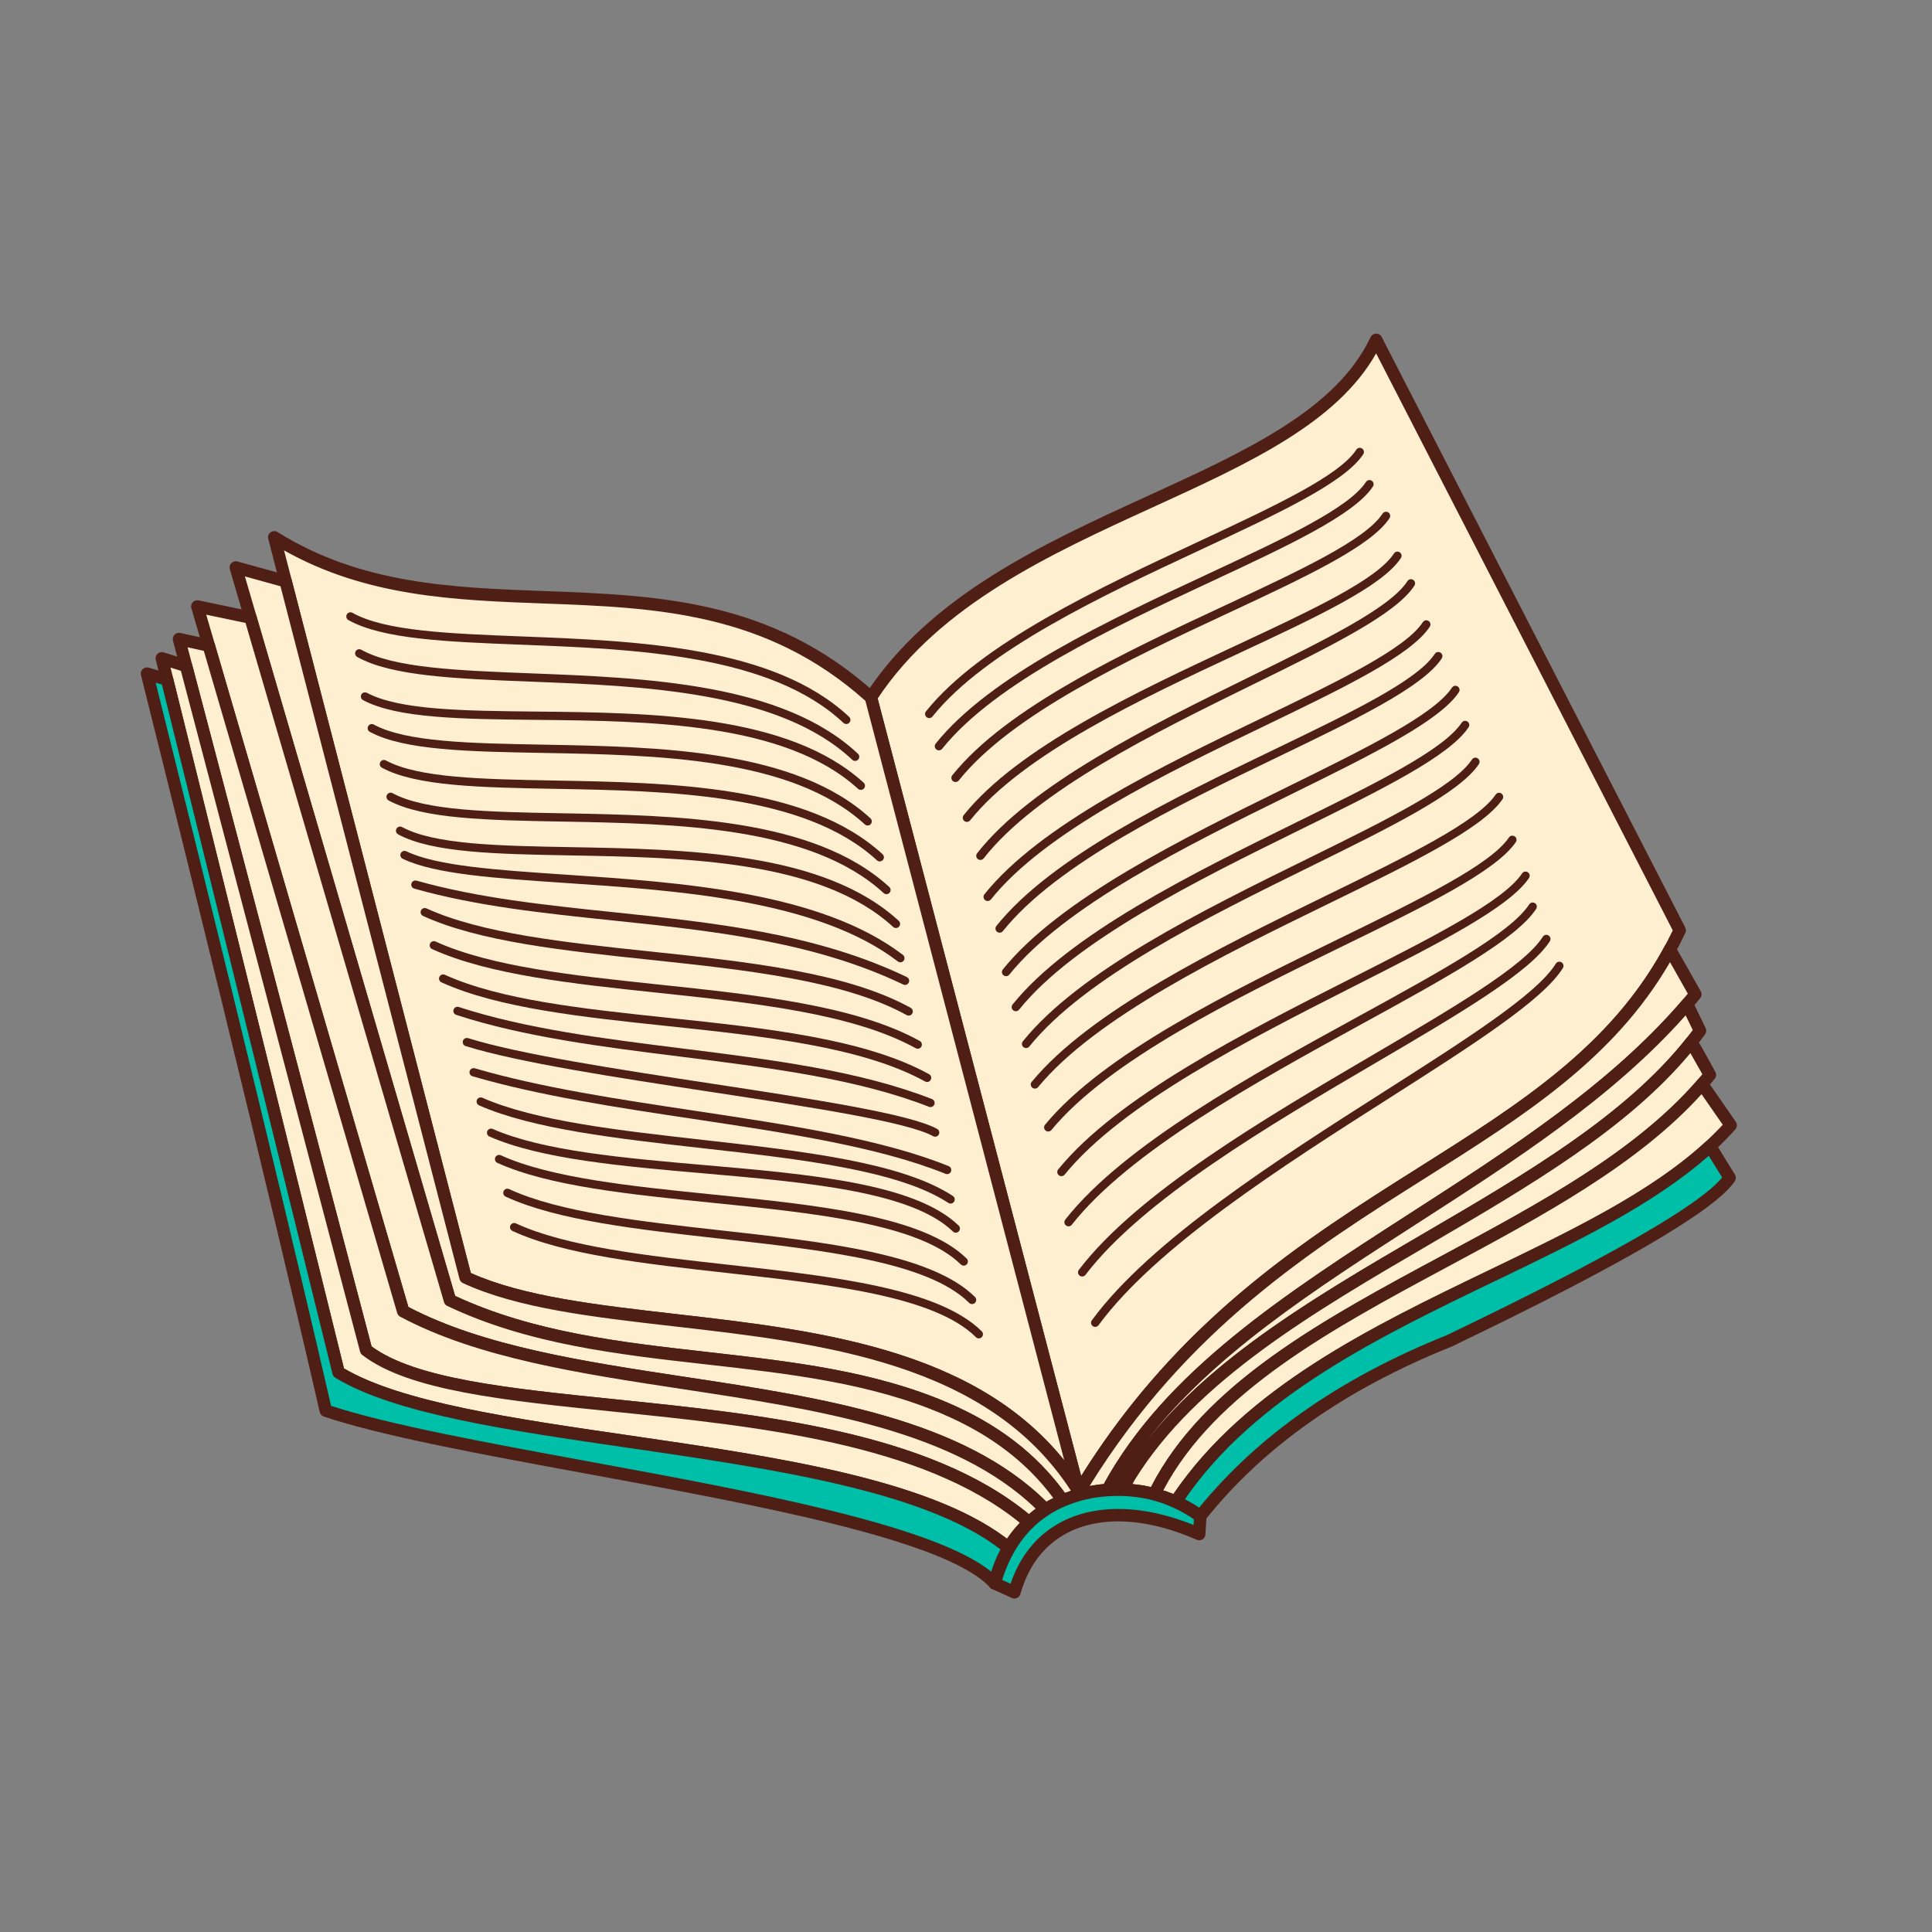 <svg xmlns="http://www.w3.org/2000/svg" xmlns:xlink="http://www.w3.org/1999/xlink" width="529" zoomAndPan="magnify" viewBox="0 0 396.75 396.75" height="529" preserveAspectRatio="xMidYMid meet" version="1.0"><rect x="0" y="0" width="396.75" height="396.75" fill="#808080" stroke="none"/><defs><clipPath id="36e6d700ea"><path d="M 177 68.336 L 347 68.336 L 347 308 L 177 308 Z M 177 68.336 " clip-rule="nonzero"/></clipPath><clipPath id="7c495ca35e"><path d="M 28.438 137 L 209 137 L 209 327 L 28.438 327 Z M 28.438 137 " clip-rule="nonzero"/></clipPath><clipPath id="dad552315c"><path d="M 232.133 221.352 L 356.68 221.352 L 356.68 310 L 232.133 310 Z M 232.133 221.352 " clip-rule="nonzero"/></clipPath><clipPath id="ddf15da98e"><path d="M 237.254 234 L 356.68 234 L 356.68 312.719 L 237.254 312.719 Z M 237.254 234 " clip-rule="nonzero"/></clipPath><clipPath id="ef325a9dd2"><path d="M 202.246 304.18 L 248 304.18 L 248 328.266 L 202.246 328.266 Z M 202.246 304.18 " clip-rule="nonzero"/></clipPath></defs><path fill="#ffefd1" d="M 344.934 191.035 C 303.383 110.199 282.602 69.785 282.602 69.785 C 267.82 101.199 204.141 104.379 178.855 143.219 C 207.32 251.945 221.547 306.309 221.547 306.309 C 260.645 241.293 322.082 239.695 344.934 191.035 " fill-opacity="1" fill-rule="evenodd"/><g clip-path="url(#36e6d700ea)"><path fill="#4f1f15" d="M 283.738 69.199 L 346.074 190.453 C 346.246 190.793 346.266 191.203 346.094 191.574 C 334.977 215.25 314.996 227.855 292.848 241.832 C 269.105 256.812 242.836 273.387 222.645 306.969 C 222.48 307.242 222.211 307.461 221.867 307.547 C 221.188 307.723 220.492 307.312 220.316 306.629 C 206.453 253.684 193.543 195.297 177.621 143.539 C 177.535 143.203 177.582 142.836 177.789 142.523 C 190.949 122.301 214.176 111.684 235.723 101.832 C 255.809 92.648 274.406 84.148 281.426 69.289 C 281.539 69.02 281.742 68.793 282.02 68.648 C 282.645 68.328 283.414 68.574 283.738 69.199 Z M 343.512 191.059 L 282.598 72.57 C 274.504 86.91 256.336 95.215 236.781 104.152 C 215.73 113.777 193.055 124.148 180.234 143.449 L 222.027 303.094 C 242.305 270.703 268.109 254.418 291.488 239.672 C 313.125 226.02 332.66 213.688 343.512 191.059 " fill-opacity="1" fill-rule="evenodd"/></g><path fill="#ffefd1" d="M 178.855 143.219 C 207.32 251.945 221.547 306.309 221.547 306.309 C 195.16 263.945 127.453 277.074 95.602 262.336 C 95.602 262.336 82.508 211.672 56.324 110.344 C 94.77 134.41 140.672 108.777 178.855 143.219 " fill-opacity="1" fill-rule="evenodd"/><path fill="#4f1f15" d="M 218.551 299.887 L 177.719 143.922 C 157.242 125.629 134.387 124.777 111.699 123.934 C 93.438 123.254 75.277 122.578 58.332 113.023 L 96.684 261.426 C 107.504 266.258 122.527 267.98 138.605 269.824 C 167.613 273.145 199.996 276.859 218.551 299.887 Z M 180.109 142.973 L 222.785 305.988 C 222.965 306.672 222.551 307.371 221.867 307.547 C 221.32 307.691 220.75 307.449 220.465 306.984 C 203.559 279.836 169.012 275.879 138.316 272.363 C 121.758 270.469 106.301 268.695 95.066 263.496 C 94.684 263.32 94.43 262.977 94.352 262.59 L 55.09 110.664 C 54.91 109.984 55.32 109.285 56.004 109.109 C 56.379 109.012 56.758 109.094 57.055 109.297 C 74.16 119.984 92.914 120.68 111.789 121.379 C 135.047 122.246 158.48 123.117 179.711 142.266 C 179.926 142.461 180.059 142.707 180.109 142.973 " fill-opacity="1" fill-rule="evenodd"/><path fill="#ffefd1" d="M 221.16 304.832 L 222.508 306.738 C 221.051 307.105 219.629 307.582 218.258 308.176 L 218.258 308.172 C 212.121 299.312 203.789 293.402 194.316 289.305 C 162.949 275.758 124.066 282.078 92.398 267.031 C 92.398 267.031 77.742 216.867 48.426 116.535 L 58.652 119.355 L 95.602 262.336 C 127.453 277.074 195.16 263.945 221.547 306.309 L 221.16 304.832 " fill-opacity="1" fill-rule="evenodd"/><path fill="#4f1f15" d="M 218.715 306.609 C 219.121 306.449 219.527 306.301 219.938 306.164 C 202.848 279.758 168.699 275.844 138.316 272.363 C 121.758 270.469 106.301 268.695 95.066 263.496 C 94.734 263.34 94.469 263.043 94.367 262.656 L 57.602 120.395 L 50.293 118.375 L 93.461 266.121 C 109.512 273.605 127.516 275.641 145.406 277.66 C 162.492 279.594 179.488 281.512 194.816 288.137 C 199.656 290.227 204.199 292.777 208.309 295.938 C 212.188 298.91 215.695 302.43 218.715 306.609 Z M 222.211 304.098 L 223.559 306.004 C 223.715 306.227 223.785 306.484 223.785 306.738 L 223.789 306.738 C 223.789 307.371 223.332 307.898 222.73 308 C 222.059 308.172 221.398 308.363 220.754 308.582 C 220.066 308.816 219.402 309.07 218.762 309.344 C 218.191 309.594 217.543 309.391 217.207 308.898 C 214.219 304.586 210.691 300.988 206.758 297.969 C 202.809 294.934 198.445 292.48 193.809 290.477 C 178.844 284.012 162.035 282.109 145.125 280.203 C 126.828 278.137 108.414 276.059 91.855 268.188 C 91.488 268.016 91.242 267.691 91.156 267.328 L 47.199 116.891 C 47.004 116.215 47.395 115.504 48.07 115.309 C 48.305 115.238 48.543 115.242 48.766 115.305 L 58.992 118.125 C 59.461 118.254 59.797 118.633 59.898 119.074 L 96.684 261.426 C 107.504 266.258 122.527 267.98 138.605 269.824 C 169.094 273.316 203.305 277.238 221.273 303.562 C 221.648 303.594 221.992 303.793 222.211 304.098 " fill-opacity="1" fill-rule="evenodd"/><path fill="#ffefd1" d="M 214.723 310.035 C 185.461 279.918 119.598 288.938 82.789 269.273 L 40.523 124.539 L 51.434 126.832 L 92.398 267.031 C 124.066 282.078 162.953 275.758 194.316 289.305 C 203.789 293.402 212.121 299.312 218.258 308.172 C 218.113 308.203 214.875 309.836 214.723 310.035 " fill-opacity="1" fill-rule="evenodd"/><path fill="#4f1f15" d="M 140.68 282.754 C 169.023 287.055 197.723 291.41 214.926 308.43 L 215.391 308.176 C 215.691 308.016 216.023 307.848 216.344 307.688 C 213.547 303.906 210.316 300.699 206.758 297.969 C 202.816 294.938 198.453 292.492 193.809 290.484 L 193.812 290.477 C 178.844 284.012 162.035 282.113 145.125 280.203 C 126.828 278.137 108.414 276.059 91.855 268.188 C 91.535 268.035 91.277 267.754 91.176 267.387 L 50.422 127.926 L 42.348 126.227 L 83.863 268.395 C 99.27 276.469 119.875 279.598 140.68 282.754 Z M 213.809 310.926 C 197.301 293.934 168.613 289.582 140.301 285.285 C 119.074 282.062 98.051 278.871 82.188 270.398 C 81.875 270.23 81.66 269.945 81.566 269.629 L 39.297 124.895 C 39.102 124.219 39.492 123.508 40.168 123.316 C 40.375 123.254 40.586 123.25 40.781 123.289 L 51.691 125.582 C 52.191 125.688 52.562 126.066 52.676 126.531 L 93.461 266.121 C 109.512 273.605 127.516 275.641 145.41 277.66 C 162.492 279.594 179.488 281.512 194.816 288.137 L 194.816 288.133 C 199.645 290.215 204.188 292.77 208.309 295.938 C 212.445 299.109 216.16 302.902 219.309 307.449 C 219.707 308.027 219.562 308.82 218.98 309.223 C 218.84 309.32 218.684 309.387 218.52 309.422 C 218.508 309.426 217.484 309.957 216.582 310.438 C 216.07 310.707 215.82 310.703 215.75 310.797 C 215.328 311.363 214.531 311.484 213.965 311.062 C 213.906 311.02 213.855 310.973 213.809 310.926 " fill-opacity="1" fill-rule="evenodd"/><path fill="#ffefd1" d="M 211.324 312.633 L 211.332 312.633 C 212.609 311.461 214.012 310.434 215.5 309.566 C 215.078 309.797 214.77 309.977 214.723 310.035 C 185.461 279.918 119.598 288.938 82.789 269.273 L 42.867 132.57 L 36.758 131.238 C 36.758 131.238 49.566 179.91 75.18 277.25 C 96.773 293.949 176.043 282.434 211.324 312.633 " fill-opacity="1" fill-rule="evenodd"/><path fill="#4f1f15" d="M 211.309 310.953 C 211.719 310.609 212.141 310.277 212.574 309.961 L 212.723 309.848 C 196.062 293.75 168.008 289.488 140.301 285.285 C 119.074 282.062 98.051 278.871 82.188 270.398 C 81.875 270.23 81.66 269.945 81.566 269.629 L 41.855 133.66 L 38.523 132.93 L 76.305 276.496 C 85.336 283.16 104.523 285.121 126.242 287.344 C 156.074 290.398 190.602 293.934 211.309 310.953 Z M 211.184 313.906 L 211.176 313.906 C 210.934 313.875 210.695 313.773 210.496 313.605 C 190.5 296.492 155.855 292.945 125.984 289.891 C 103.645 287.602 83.93 285.582 74.449 278.297 C 74.211 278.133 74.027 277.883 73.945 277.578 L 35.539 131.629 C 35.473 131.422 35.457 131.195 35.504 130.969 C 35.656 130.277 36.336 129.836 37.027 129.984 L 43.137 131.32 L 43.137 131.324 C 43.582 131.422 43.957 131.75 44.094 132.215 L 83.863 268.395 C 99.27 276.469 119.875 279.598 140.68 282.754 C 169.023 287.055 197.719 291.41 214.926 308.426 C 215.523 308.121 216.266 308.336 216.605 308.926 C 216.961 309.535 216.754 310.316 216.137 310.672 C 215.91 310.805 215.684 310.941 215.457 311.086 L 215.359 311.145 C 214.926 311.422 214.5 311.715 214.082 312.023 C 213.445 312.492 212.828 312.996 212.234 313.539 C 211.969 313.805 211.586 313.953 211.184 313.906 " fill-opacity="1" fill-rule="evenodd"/><path fill="#ffefd1" d="M 212.672 311.492 C 212.781 311.402 212.898 311.316 213.012 311.23 C 212.898 311.316 212.781 311.402 212.672 311.492 Z M 207.094 317.855 C 179.156 294.867 96.188 298.102 69.523 281.84 C 45.328 184.07 33.23 135.188 33.23 135.188 L 38.207 136.758 L 75.18 277.25 C 96.773 293.949 176.043 282.434 211.324 312.633 L 211.332 312.633 C 209.699 314.129 208.27 315.871 207.094 317.855 " fill-opacity="1" fill-rule="evenodd"/><path fill="#4f1f15" d="M 129.293 294.781 C 159.023 299.105 190.664 303.711 206.773 315.977 C 207.168 315.391 207.586 314.828 208.027 314.285 C 208.473 313.734 208.938 313.211 209.422 312.711 C 189.277 296.367 155.328 292.891 125.984 289.891 C 103.645 287.602 83.93 285.582 74.449 278.297 C 74.211 278.133 74.027 277.883 73.945 277.578 L 37.152 137.77 L 35.02 137.094 L 70.637 281.016 C 82.465 287.969 105.246 291.285 129.293 294.781 Z M 206.23 318.797 C 191.047 306.352 159 301.688 128.934 297.312 C 104.312 293.73 81.004 290.34 68.855 282.93 C 68.559 282.75 68.359 282.461 68.285 282.148 L 31.988 135.488 C 31.824 134.805 32.238 134.117 32.926 133.945 C 33.164 133.891 33.402 133.898 33.613 133.969 L 38.594 135.535 C 39.055 135.684 39.375 136.066 39.465 136.512 L 76.305 276.496 C 85.336 283.16 104.523 285.121 126.242 287.344 C 156.203 290.414 190.902 293.965 211.578 311.176 C 211.613 310.93 211.723 310.691 211.895 310.5 L 211.887 310.484 L 212.23 310.219 L 212.234 310.219 C 212.793 309.789 213.594 309.895 214.02 310.453 C 214.449 311.008 214.344 311.809 213.789 312.238 L 213.793 312.242 L 213.457 312.496 L 213.445 312.484 C 213.188 312.625 212.891 312.668 212.613 312.617 C 212.613 312.672 212.609 312.727 212.602 312.785 C 212.562 313.121 212.395 313.41 212.156 313.609 C 211.391 314.32 210.668 315.082 210.008 315.895 C 209.355 316.703 208.746 317.574 208.195 318.504 C 207.836 319.113 207.055 319.316 206.441 318.953 C 206.367 318.91 206.297 318.859 206.23 318.797 " fill-opacity="1" fill-rule="evenodd"/><path fill="#00bfa8" d="M 204.262 325.145 L 204.258 325.148 C 189.465 308.988 98.434 300.305 66.902 289.688 C 66.902 289.688 55.52 239.52 30.188 138.336 L 34.316 139.562 L 69.523 281.84 C 96.188 298.102 179.156 294.867 207.094 317.855 C 205.82 320.004 204.852 322.434 204.262 325.145 " fill-opacity="1" fill-rule="evenodd"/><g clip-path="url(#7c495ca35e)"><path fill="#4f1f15" d="M 120.48 300.043 C 154.586 306.312 191.766 313.148 203.559 322.762 C 203.754 322.121 203.973 321.492 204.211 320.883 C 204.578 319.934 204.992 319.031 205.449 318.176 C 189.961 306.191 158.492 301.613 128.934 297.312 C 104.328 293.734 81.039 290.348 68.883 282.949 C 68.594 282.777 68.371 282.496 68.285 282.148 L 33.25 140.578 L 31.969 140.199 C 55.227 233.145 66.543 282.383 67.988 288.699 C 79.801 292.562 99.559 296.195 120.48 300.043 Z M 204.883 326.258 C 204.387 326.543 203.742 326.465 203.332 326.027 L 203.281 325.969 C 194.25 316.203 155.461 309.07 120.02 302.555 C 98.598 298.617 78.395 294.902 66.496 290.898 C 66.059 290.75 65.75 290.387 65.656 289.965 C 65.621 289.82 54.293 239.906 28.949 138.645 C 28.773 137.961 29.191 137.266 29.879 137.094 C 30.129 137.031 30.383 137.047 30.609 137.129 L 34.676 138.34 C 35.125 138.469 35.449 138.832 35.555 139.254 L 70.637 281.016 C 82.465 287.969 105.246 291.285 129.293 294.781 C 159.734 299.207 192.18 303.93 207.906 316.867 C 208.398 317.273 208.512 317.973 208.195 318.504 C 207.578 319.543 207.043 320.641 206.594 321.805 C 206.152 322.926 205.793 324.133 205.512 325.414 C 205.434 325.789 205.195 326.09 204.883 326.258 " fill-opacity="1" fill-rule="evenodd"/></g><path fill="#ffefd1" d="M 342.938 194.98 L 348.148 204.191 C 314.965 244.879 250.254 263.305 227.465 305.965 C 225.633 306.09 223.82 306.391 222.062 306.859 L 221.855 305.816 C 259.871 243.086 318.746 239.711 342.938 194.98 " fill-opacity="1" fill-rule="evenodd"/><path fill="#4f1f15" d="M 346.605 204.059 L 342.945 197.586 C 331.422 217.484 313.035 229.086 292.844 241.832 C 269.531 256.543 243.789 272.797 223.754 305.164 C 224.012 305.113 224.27 305.066 224.531 305.023 C 225.246 304.906 225.961 304.809 226.68 304.742 C 239.387 281.484 264.258 265.465 289.664 249.102 C 310.504 235.68 331.703 222.027 346.605 204.059 Z M 344.074 194.398 L 349.258 203.559 C 349.535 204.043 349.457 204.633 349.109 205.031 C 333.922 223.641 312.297 237.566 291.047 251.254 C 265.695 267.578 240.879 283.562 228.594 306.562 C 228.375 306.969 227.977 307.207 227.551 307.234 L 227.551 307.238 C 226.668 307.301 225.793 307.402 224.941 307.543 C 224.082 307.684 223.23 307.871 222.387 308.094 C 221.707 308.273 221.004 307.867 220.824 307.184 L 220.598 306.059 C 220.527 305.695 220.617 305.336 220.82 305.059 C 241.281 271.355 267.641 254.715 291.484 239.672 C 312.043 226.695 330.703 214.918 341.812 194.375 C 342.145 193.754 342.922 193.52 343.543 193.859 C 343.781 193.984 343.961 194.176 344.074 194.398 " fill-opacity="1" fill-rule="evenodd"/><path fill="#ffefd1" d="M 227.461 305.965 C 249.871 264.016 312.816 245.5 346.461 206.207 L 349.109 211.664 C 322.215 248.777 253.223 264.566 230.371 305.902 C 229.402 305.875 228.43 305.895 227.461 305.965 " fill-opacity="1" fill-rule="evenodd"/><path fill="#4f1f15" d="M 291.047 251.25 C 269.793 264.941 248.918 278.387 235.48 295.926 C 249.066 278.574 270.777 265.902 292.289 253.34 C 313.828 240.77 335.164 228.309 347.621 211.527 L 346.156 208.504 C 331.188 225.398 310.953 238.434 291.047 251.25 Z M 226.387 305.277 C 239.004 281.727 264.062 265.586 289.664 249.102 C 309.988 236.012 330.66 222.699 345.492 205.379 C 345.949 204.84 346.758 204.781 347.293 205.238 C 347.43 205.359 347.535 205.5 347.613 205.652 L 350.258 211.109 C 350.469 211.547 350.41 212.047 350.141 212.414 C 337.438 229.949 315.609 242.688 293.582 255.551 C 268.68 270.086 243.508 284.781 231.492 306.516 C 231.242 306.977 230.75 307.219 230.262 307.176 C 229.816 307.164 229.379 307.164 228.938 307.172 C 228.512 307.184 228.047 307.203 227.551 307.238 C 226.844 307.285 226.234 306.754 226.188 306.047 C 226.168 305.766 226.246 305.5 226.387 305.277 " fill-opacity="1" fill-rule="evenodd"/><path fill="#ffefd1" d="M 347.324 214.008 L 347.328 214.016 C 349.367 217.613 351.137 220.734 351.137 220.734 C 322.812 255.859 256.199 267.66 237.047 306.859 C 234.926 306.301 232.75 305.984 230.574 305.906 C 230.891 305.438 231.16 304.918 231.367 304.348 C 231.484 304.023 231.719 303.637 231.98 303.172 C 255.766 264.711 319.926 248.648 347.324 214.008 " fill-opacity="1" fill-rule="evenodd"/><path fill="#4f1f15" d="M 349.59 220.602 L 347.133 216.262 C 334.156 231.859 313.953 243.652 293.586 255.547 C 269.73 269.477 245.633 283.547 233.09 303.805 L 232.965 304.023 C 232.801 304.32 232.648 304.578 232.578 304.762 C 233.066 304.809 233.547 304.867 234.027 304.938 C 234.805 305.051 235.582 305.199 236.359 305.375 C 247.254 284.129 271.723 270.977 296.371 257.734 C 316.562 246.887 336.871 235.973 349.59 220.602 Z M 348.445 213.391 C 349.746 215.418 351.035 217.965 352.246 220.105 C 352.512 220.57 352.449 221.137 352.129 221.535 L 352.125 221.539 C 339.117 237.668 318.289 248.863 297.582 259.988 C 272.945 273.223 248.484 286.367 238.195 307.422 C 237.914 308 237.25 308.27 236.652 308.078 C 235.672 307.82 234.672 307.621 233.656 307.469 C 232.602 307.316 231.559 307.219 230.527 307.184 C 229.824 307.156 229.273 306.566 229.297 305.863 C 229.309 305.609 229.391 305.371 229.523 305.18 C 229.645 305.004 229.762 304.801 229.879 304.574 C 229.984 304.359 230.086 304.137 230.168 303.91 C 230.297 303.547 230.504 303.184 230.746 302.762 L 230.871 302.539 L 230.93 302.445 C 243.824 281.641 268.184 267.418 292.293 253.336 C 313.102 241.188 333.723 229.145 346.324 213.215 C 346.758 212.664 347.559 212.57 348.113 213.008 C 348.25 213.113 348.355 213.242 348.438 213.383 L 348.445 213.391 " fill-opacity="1" fill-rule="evenodd"/><path fill="#ffefd1" d="M 235.176 306.434 C 235.305 306.457 235.434 306.484 235.562 306.512 C 235.434 306.484 235.305 306.457 235.176 306.434 Z M 234.219 306.262 C 234.359 306.285 234.5 306.309 234.645 306.332 C 234.5 306.309 234.359 306.285 234.219 306.262 Z M 241.438 308.402 L 241.434 308.402 C 240.016 307.766 238.543 307.254 237.047 306.859 C 255.852 268.371 320.395 256.297 349.543 222.629 L 355.406 231.086 C 329.551 260.121 267.523 268.801 241.438 308.402 " fill-opacity="1" fill-rule="evenodd"/><g clip-path="url(#dad552315c)"><path fill="#4f1f15" d="M 239.703 306.34 C 240.129 306.488 240.547 306.648 240.969 306.816 C 255.887 284.867 281.617 272.477 305.961 260.758 C 324.664 251.75 342.539 243.145 353.777 230.977 L 349.422 224.695 C 336.336 239.16 316.906 249.602 297.578 259.988 C 273.48 272.934 249.547 285.797 238.887 306.062 C 239.16 306.152 239.43 306.242 239.703 306.34 Z M 241.883 309.598 C 241.555 309.719 241.211 309.699 240.914 309.57 C 240.242 309.266 239.559 308.996 238.863 308.75 C 238.168 308.504 237.449 308.289 236.723 308.094 C 236.414 308.016 236.16 307.828 235.996 307.586 C 235.793 307.699 235.559 307.762 235.312 307.75 L 235.312 307.762 L 234.926 307.688 L 234.93 307.672 C 234.879 307.652 234.832 307.629 234.789 307.609 C 234.668 307.621 234.547 307.617 234.422 307.594 L 234.012 307.523 C 233.316 307.41 232.848 306.754 232.961 306.055 C 233.07 305.363 233.727 304.891 234.422 305.004 L 234.863 305.074 C 234.996 305.098 235.125 305.141 235.238 305.199 C 235.293 305.195 235.355 305.191 235.414 305.195 L 235.418 305.176 L 235.82 305.258 L 235.816 305.273 C 235.988 305.336 236.141 305.438 236.27 305.559 C 247.113 284.203 271.652 271.016 296.371 257.734 C 316.031 247.168 335.812 236.543 348.578 221.797 C 349.039 221.262 349.844 221.207 350.379 221.664 C 350.473 221.746 350.547 221.832 350.613 221.93 L 356.457 230.359 C 356.797 230.855 356.742 231.504 356.359 231.934 C 344.84 244.879 326.391 253.758 307.07 263.059 C 282.703 274.785 256.934 287.195 242.504 309.102 C 242.348 309.34 242.129 309.504 241.883 309.598 " fill-opacity="1" fill-rule="evenodd"/></g><path fill="#00bfa8" d="M 239.426 307.594 C 239.25 307.535 239.078 307.469 238.902 307.414 L 238.898 307.414 C 239.078 307.473 239.25 307.535 239.426 307.594 Z M 240.367 307.949 C 240.145 307.859 239.918 307.773 239.691 307.691 C 239.918 307.773 240.145 307.859 240.367 307.949 Z M 241.289 308.34 C 241.043 308.23 240.801 308.129 240.559 308.027 C 240.801 308.129 241.043 308.23 241.289 308.34 Z M 246.492 311.352 C 258.566 296.172 275.582 284.184 297.555 275.379 C 332.168 258.781 351.379 247.609 355.191 241.867 L 351.18 235.367 C 323.324 261.082 266.195 270.82 241.438 308.402 L 241.434 308.402 C 243.211 309.195 244.906 310.176 246.492 311.352 " fill-opacity="1" fill-rule="evenodd"/><g clip-path="url(#ddf15da98e)"><path fill="#4f1f15" d="M 269.051 292.02 C 260.637 297.941 253.453 304.652 247.492 312.148 C 247.066 312.68 246.285 312.789 245.73 312.379 C 244.988 311.828 244.215 311.316 243.418 310.852 C 242.594 310.375 241.762 309.945 240.914 309.57 C 240.867 309.547 240.824 309.523 240.781 309.496 L 240.773 309.508 L 240.426 309.355 L 240.078 309.211 L 240.086 309.195 C 240.016 309.184 239.953 309.16 239.891 309.137 L 239.25 308.891 L 239.262 308.863 C 239.176 308.848 239.09 308.828 239.008 308.797 L 238.488 308.625 C 237.824 308.398 237.465 307.672 237.691 307.004 C 237.914 306.332 238.645 305.977 239.312 306.203 L 239.578 306.293 C 239.637 306.312 239.555 306.285 239.723 306.348 L 239.855 306.395 C 239.949 306.43 240.039 306.473 240.121 306.523 L 240.129 306.488 C 240.375 306.582 240.605 306.672 240.84 306.762 L 240.965 306.82 C 255.883 284.867 281.613 272.477 305.961 260.754 C 322.844 252.625 339.055 244.82 350.316 234.426 C 350.375 234.375 350.438 234.324 350.508 234.281 C 351.109 233.91 351.895 234.098 352.266 234.695 L 356.234 241.133 C 356.527 241.547 356.555 242.121 356.254 242.57 C 352.32 248.508 332.953 259.812 298.172 276.5 C 298.125 276.523 298.078 276.547 298.027 276.566 C 287.141 280.93 277.477 286.082 269.051 292.02 Z M 246.246 309.617 C 252.207 302.309 259.32 295.746 267.578 289.93 C 276.164 283.879 285.992 278.641 297.066 274.203 C 330.152 258.328 349.012 247.527 353.652 241.801 L 350.898 237.344 C 339.441 247.469 323.574 255.109 307.066 263.055 C 283.16 274.57 257.891 286.734 243.324 307.891 C 243.789 308.129 244.246 308.379 244.695 308.641 C 245.219 308.945 245.738 309.273 246.246 309.617 " fill-opacity="1" fill-rule="evenodd"/></g><path fill="#00bfa8" d="M 224.742 306.285 C 232.844 305.098 240.09 306.789 246.492 311.352 C 246.492 311.352 246.414 312.582 246.266 315.035 C 228.145 307.07 212.672 311.492 208.32 326.988 C 208.32 326.988 206.965 326.375 204.258 325.148 C 207.328 314.34 214.152 308.051 224.742 306.285 " fill-opacity="1" fill-rule="evenodd"/><g clip-path="url(#ef325a9dd2)"><path fill="#4f1f15" d="M 235.965 307.906 C 232.5 307.102 228.82 306.98 224.934 307.543 C 215.238 309.172 208.859 314.805 205.801 324.445 L 207.527 325.227 C 207.785 324.465 208.066 323.734 208.375 323.031 C 210.934 317.219 215.246 313.289 220.758 311.32 C 226.184 309.383 232.754 309.371 239.902 311.379 C 241.605 311.855 243.344 312.449 245.102 313.156 L 245.172 311.988 C 242.277 310.027 239.211 308.664 235.965 307.906 Z M 224.562 305.016 C 228.77 304.402 232.762 304.535 236.547 305.414 C 240.328 306.301 243.895 307.93 247.23 310.309 C 247.602 310.574 247.789 311.004 247.766 311.426 L 247.543 315.109 C 247.504 315.812 246.895 316.352 246.191 316.309 C 246.035 316.301 245.887 316.262 245.75 316.203 C 243.52 315.227 241.336 314.434 239.215 313.84 C 232.586 311.98 226.547 311.969 221.617 313.73 C 216.77 315.461 212.969 318.93 210.719 324.059 L 210.715 324.062 C 210.266 325.09 209.875 326.18 209.551 327.332 C 209.359 328.016 208.656 328.41 207.977 328.219 C 207.914 328.199 207.852 328.18 207.797 328.152 L 203.73 326.316 C 203.133 326.047 202.844 325.371 203.035 324.762 C 206.262 313.457 213.426 306.879 224.531 305.023 L 224.562 305.016 " fill-opacity="1" fill-rule="evenodd"/></g><path fill="#4f1f15" d="M 71.547 127.336 C 71.137 127.105 70.992 126.586 71.223 126.176 C 71.453 125.762 71.973 125.617 72.383 125.848 C 79.07 129.602 92.184 130.113 107.113 130.695 C 130.77 131.613 158.934 132.711 174.375 147.211 C 174.719 147.535 174.734 148.07 174.41 148.414 C 174.09 148.758 173.551 148.773 173.207 148.453 C 158.227 134.387 130.418 133.305 107.051 132.395 C 91.898 131.805 78.586 131.285 71.547 127.336 " fill-opacity="1" fill-rule="evenodd"/><path fill="#4f1f15" d="M 73.363 134.914 C 72.953 134.684 72.805 134.164 73.035 133.754 C 73.266 133.344 73.785 133.195 74.195 133.426 C 80.887 137.18 93.996 137.691 108.926 138.273 C 132.586 139.191 160.746 140.289 176.191 154.789 C 176.531 155.113 176.551 155.652 176.227 155.992 C 175.902 156.336 175.367 156.352 175.023 156.031 C 160.043 141.965 132.23 140.883 108.867 139.973 C 93.715 139.383 80.402 138.863 73.363 134.914 " fill-opacity="1" fill-rule="evenodd"/><path fill="#4f1f15" d="M 74.555 143.777 C 74.141 143.559 73.984 143.043 74.203 142.629 C 74.426 142.215 74.941 142.059 75.355 142.277 C 82.035 145.836 95.148 145.973 110.078 146.125 C 133.738 146.371 161.906 146.664 177.355 160.727 C 177.703 161.043 177.727 161.582 177.41 161.93 C 177.094 162.281 176.555 162.305 176.207 161.988 C 161.234 148.359 133.426 148.066 110.062 147.828 C 94.91 147.672 81.602 147.535 74.555 143.777 " fill-opacity="1" fill-rule="evenodd"/><path fill="#4f1f15" d="M 75.949 150.293 C 75.531 150.07 75.379 149.551 75.602 149.137 C 75.82 148.727 76.34 148.566 76.754 148.793 C 83.441 152.402 96.551 152.645 111.48 152.918 C 135.141 153.348 163.309 153.863 178.754 168.047 C 179.098 168.363 179.121 168.906 178.805 169.25 C 178.484 169.598 177.945 169.617 177.602 169.301 C 162.629 155.551 134.816 155.043 111.453 154.617 C 96.297 154.344 82.984 154.098 75.949 150.293 " fill-opacity="1" fill-rule="evenodd"/><path fill="#4f1f15" d="M 78.438 157.664 C 78.023 157.441 77.867 156.922 78.09 156.512 C 78.312 156.098 78.832 155.941 79.242 156.164 C 85.93 159.777 99.039 160.016 113.969 160.289 C 137.633 160.719 165.797 161.234 181.242 175.418 C 181.59 175.734 181.613 176.277 181.293 176.621 C 180.977 176.965 180.438 176.988 180.09 176.672 C 165.117 162.922 137.309 162.414 113.941 161.992 C 98.789 161.715 85.477 161.469 78.438 157.664 " fill-opacity="1" fill-rule="evenodd"/><path fill="#4f1f15" d="M 79.812 164.387 C 79.398 164.164 79.242 163.648 79.465 163.234 C 79.688 162.82 80.203 162.664 80.617 162.887 C 87.301 166.5 100.418 166.738 115.344 167.012 C 139.004 167.445 167.172 167.957 182.617 182.141 C 182.965 182.461 182.988 183 182.668 183.344 C 182.352 183.691 181.809 183.715 181.465 183.398 C 166.488 169.645 138.684 169.137 115.316 168.715 C 100.164 168.438 86.852 168.195 79.812 164.387 " fill-opacity="1" fill-rule="evenodd"/><path fill="#4f1f15" d="M 81.762 171.344 C 81.344 171.121 81.191 170.602 81.41 170.188 C 81.637 169.773 82.152 169.617 82.57 169.844 C 89.254 173.457 102.367 173.695 117.293 173.969 C 140.957 174.398 169.117 174.91 184.566 189.098 C 184.91 189.418 184.934 189.953 184.617 190.301 C 184.297 190.648 183.758 190.668 183.414 190.352 C 168.438 176.602 140.629 176.098 117.27 175.668 C 102.113 175.391 88.801 175.152 81.762 171.344 " fill-opacity="1" fill-rule="evenodd"/><path fill="#4f1f15" d="M 82.699 176.355 C 82.277 176.152 82.098 175.641 82.301 175.219 C 82.504 174.797 83.016 174.617 83.441 174.82 C 89.695 177.832 101.93 178.66 116.125 179.613 C 139.641 181.195 168.477 183.141 185.414 196.09 C 185.785 196.371 185.859 196.91 185.57 197.281 C 185.289 197.656 184.75 197.73 184.379 197.441 C 167.855 184.805 139.297 182.883 116.012 181.316 C 101.637 180.348 89.254 179.516 82.699 176.355 " fill-opacity="1" fill-rule="evenodd"/><path fill="#4f1f15" d="M 85.078 182.488 C 84.625 182.359 84.359 181.891 84.488 181.438 C 84.613 180.984 85.086 180.719 85.539 180.848 C 98.176 184.418 111.98 185.863 126.008 187.328 C 146.539 189.477 167.539 191.676 186.219 200.645 C 186.645 200.848 186.824 201.355 186.621 201.777 C 186.418 202.203 185.91 202.383 185.484 202.18 C 167.074 193.34 146.223 191.16 125.832 189.023 C 111.727 187.551 97.844 186.098 85.078 182.488 " fill-opacity="1" fill-rule="evenodd"/><path fill="#4f1f15" d="M 86.879 188.102 C 86.449 187.906 86.258 187.402 86.453 186.973 C 86.645 186.543 87.148 186.352 87.578 186.547 C 98.98 191.73 116.051 193.539 133.48 195.387 C 153.391 197.496 173.77 199.656 187.012 206.961 C 187.422 207.188 187.574 207.707 187.348 208.121 C 187.121 208.535 186.602 208.684 186.188 208.457 C 173.242 201.312 153.043 199.172 133.305 197.078 C 115.734 195.219 98.52 193.395 86.879 188.102 " fill-opacity="1" fill-rule="evenodd"/><path fill="#4f1f15" d="M 88.738 194.902 C 88.312 194.711 88.121 194.203 88.312 193.773 C 88.508 193.348 89.012 193.156 89.441 193.348 C 100.84 198.531 117.914 200.34 135.344 202.191 C 155.258 204.297 175.629 206.457 188.875 213.762 C 189.285 213.992 189.434 214.512 189.207 214.926 C 188.984 215.336 188.465 215.488 188.055 215.262 C 175.105 208.117 154.91 205.977 135.168 203.879 C 117.594 202.02 100.383 200.195 88.738 194.902 " fill-opacity="1" fill-rule="evenodd"/><path fill="#4f1f15" d="M 90.66 201.734 C 90.234 201.543 90.039 201.035 90.234 200.605 C 90.426 200.18 90.934 199.988 91.363 200.18 C 102.762 205.363 119.836 207.172 137.266 209.02 C 157.176 211.129 177.551 213.289 190.797 220.594 C 191.207 220.824 191.355 221.344 191.129 221.754 C 190.906 222.164 190.387 222.32 189.977 222.09 C 177.027 214.949 156.832 212.805 137.09 210.711 C 119.516 208.852 102.305 207.027 90.66 201.734 " fill-opacity="1" fill-rule="evenodd"/><path fill="#4f1f15" d="M 191.395 225.703 C 191.828 225.875 192.047 226.367 191.875 226.805 C 191.703 227.246 191.211 227.461 190.773 227.289 C 176.051 221.527 158.043 219.277 140.008 217.02 C 123.848 214.996 107.664 212.973 93.691 208.414 C 93.242 208.27 92.996 207.785 93.145 207.34 C 93.285 206.891 93.77 206.648 94.215 206.793 C 108.027 211.297 124.133 213.312 140.215 215.324 C 158.355 217.598 176.465 219.859 191.395 225.703 " fill-opacity="1" fill-rule="evenodd"/><path fill="#4f1f15" d="M 95.621 214.82 C 95.172 214.68 94.922 214.203 95.062 213.754 C 95.199 213.305 95.676 213.055 96.129 213.191 C 106.793 216.527 126.949 219.602 146.168 222.535 C 167.094 225.727 186.91 228.754 192.457 231.836 C 192.867 232.066 193.016 232.582 192.785 232.992 C 192.559 233.402 192.039 233.555 191.629 233.324 C 186.363 230.398 166.691 227.391 145.914 224.223 C 126.637 221.281 106.418 218.195 95.621 214.82 " fill-opacity="1" fill-rule="evenodd"/><path fill="#4f1f15" d="M 97.023 221.016 C 96.57 220.887 96.316 220.414 96.445 219.961 C 96.574 219.512 97.047 219.25 97.5 219.379 C 111.023 223.344 126.996 225.746 142.746 228.113 C 162 231.012 180.918 233.855 194.816 239.473 C 195.25 239.648 195.461 240.148 195.289 240.582 C 195.113 241.02 194.617 241.23 194.18 241.055 C 180.48 235.516 161.656 232.684 142.492 229.801 C 126.707 227.43 110.699 225.02 97.023 221.016 " fill-opacity="1" fill-rule="evenodd"/><path fill="#4f1f15" d="M 105.23 252.781 C 104.805 252.582 104.617 252.074 104.812 251.648 C 105.012 251.223 105.516 251.035 105.945 251.23 C 116.258 256.016 132.855 257.867 149.516 259.719 C 171.051 262.121 192.684 264.531 201.609 273.391 C 201.941 273.723 201.941 274.262 201.613 274.598 C 201.277 274.926 200.742 274.93 200.41 274.598 C 191.91 266.16 170.566 263.781 149.328 261.414 C 132.531 259.543 115.793 257.676 105.23 252.781 " fill-opacity="1" fill-rule="evenodd"/><path fill="#4f1f15" d="M 103.844 245.738 C 103.414 245.539 103.23 245.031 103.426 244.602 C 103.621 244.176 104.129 243.988 104.559 244.188 C 114.871 248.969 131.469 250.82 148.129 252.676 C 169.66 255.078 191.297 257.488 200.223 266.344 C 200.555 266.676 200.555 267.219 200.227 267.551 C 199.891 267.883 199.355 267.887 199.02 267.551 C 190.523 259.117 169.18 256.738 147.941 254.371 C 131.145 252.5 114.406 250.629 103.844 245.738 " fill-opacity="1" fill-rule="evenodd"/><path fill="#4f1f15" d="M 102.141 238.805 C 101.711 238.609 101.52 238.102 101.715 237.672 C 101.91 237.246 102.41 237.055 102.844 237.246 C 113.16 241.926 129.754 243.609 146.41 245.301 C 167.949 247.484 189.586 249.684 198.512 258.453 C 198.844 258.781 198.852 259.324 198.52 259.656 C 198.191 259.992 197.648 259.996 197.316 259.668 C 188.816 251.316 167.48 249.148 146.242 246.996 C 129.441 245.289 112.703 243.594 102.141 238.805 " fill-opacity="1" fill-rule="evenodd"/><path fill="#4f1f15" d="M 100.516 233.398 C 100.082 233.211 99.887 232.711 100.074 232.277 C 100.262 231.848 100.766 231.652 101.195 231.84 C 111.5 236.367 128.102 237.812 144.766 239.266 C 166.301 241.145 187.938 243.031 196.871 251.68 C 197.207 252.008 197.215 252.547 196.887 252.887 C 196.559 253.219 196.02 253.23 195.684 252.898 C 187.191 244.68 165.852 242.82 144.621 240.969 C 127.82 239.504 111.086 238.047 100.516 233.398 " fill-opacity="1" fill-rule="evenodd"/><path fill="#4f1f15" d="M 98.379 226.996 C 97.949 226.809 97.754 226.309 97.938 225.875 C 98.125 225.445 98.629 225.246 99.059 225.434 C 109.938 230.215 127.188 232.152 144.48 234.102 C 164.758 236.383 185.094 238.668 195.676 245.598 C 196.07 245.859 196.18 246.383 195.922 246.777 C 195.664 247.172 195.137 247.285 194.742 247.023 C 184.5 240.316 164.367 238.051 144.293 235.793 C 126.871 233.832 109.492 231.879 98.379 226.996 " fill-opacity="1" fill-rule="evenodd"/><path fill="#4f1f15" d="M 191.484 147.148 C 191.191 147.516 190.656 147.574 190.289 147.277 C 189.926 146.984 189.863 146.445 190.16 146.078 C 201.344 132.129 225.625 120.789 246.133 111.219 C 261.664 103.965 275.012 97.734 278.527 92.352 C 278.781 91.957 279.309 91.844 279.703 92.102 C 280.098 92.355 280.211 92.883 279.953 93.281 C 276.172 99.07 262.625 105.398 246.855 112.758 C 226.508 122.254 202.426 133.5 191.484 147.148 " fill-opacity="1" fill-rule="evenodd"/><path fill="#4f1f15" d="M 193.477 153.77 C 193.184 154.137 192.648 154.191 192.281 153.898 C 191.914 153.602 191.855 153.066 192.152 152.699 C 203.332 138.746 227.617 127.406 248.121 117.836 C 263.656 110.582 277 104.352 280.516 98.969 C 280.77 98.574 281.301 98.461 281.695 98.719 C 282.086 98.973 282.199 99.504 281.945 99.898 C 278.16 105.691 264.613 112.016 248.844 119.375 C 228.5 128.871 204.418 140.117 193.477 153.77 " fill-opacity="1" fill-rule="evenodd"/><path fill="#4f1f15" d="M 196.887 160.277 C 196.594 160.641 196.055 160.699 195.688 160.402 C 195.32 160.109 195.266 159.57 195.559 159.207 C 206.738 145.254 231.023 133.914 251.531 124.344 C 267.066 117.09 280.41 110.859 283.922 105.477 C 284.18 105.082 284.707 104.969 285.102 105.227 C 285.496 105.48 285.605 106.012 285.352 106.406 C 281.57 112.195 268.023 118.523 252.25 125.883 C 231.91 135.379 207.824 146.625 196.887 160.277 " fill-opacity="1" fill-rule="evenodd"/><path fill="#4f1f15" d="M 199.223 168.465 C 198.926 168.832 198.395 168.891 198.027 168.594 C 197.66 168.301 197.602 167.766 197.898 167.398 C 209.078 153.441 233.359 142.109 253.871 132.531 C 269.402 125.285 282.746 119.051 286.262 113.664 C 286.516 113.273 287.043 113.164 287.438 113.414 C 287.832 113.672 287.945 114.199 287.688 114.594 C 283.91 120.387 270.359 126.711 254.59 134.074 C 234.246 143.57 210.16 154.812 199.223 168.465 " fill-opacity="1" fill-rule="evenodd"/><path fill="#4f1f15" d="M 202 176.27 C 201.711 176.641 201.172 176.703 200.801 176.414 C 200.434 176.121 200.367 175.586 200.66 175.215 C 211.832 160.992 236.113 149.07 256.625 139 C 272.156 131.375 285.504 124.82 289.027 119.34 C 289.277 118.941 289.805 118.824 290.203 119.082 C 290.602 119.336 290.715 119.863 290.461 120.262 C 286.684 126.133 273.137 132.785 257.371 140.531 C 237.027 150.52 212.941 162.348 202 176.27 " fill-opacity="1" fill-rule="evenodd"/><path fill="#4f1f15" d="M 203.488 184.707 C 203.191 185.074 202.656 185.133 202.289 184.84 C 201.922 184.543 201.863 184.008 202.16 183.641 C 213.547 169.418 238.281 157.496 259.168 147.43 C 275 139.801 288.602 133.246 292.191 127.766 C 292.449 127.367 292.977 127.258 293.367 127.52 C 293.762 127.773 293.875 128.301 293.613 128.699 C 289.773 134.574 275.973 141.223 259.91 148.965 C 239.18 158.953 214.633 170.785 203.488 184.707 " fill-opacity="1" fill-rule="evenodd"/><path fill="#4f1f15" d="M 205.941 191.219 C 205.645 191.586 205.113 191.645 204.746 191.348 C 204.379 191.055 204.316 190.52 204.613 190.152 C 216 175.93 240.734 164.008 261.625 153.941 C 277.453 146.309 291.059 139.758 294.645 134.277 C 294.902 133.879 295.43 133.77 295.824 134.027 C 296.219 134.285 296.332 134.812 296.07 135.211 C 292.227 141.082 278.43 147.734 262.363 155.477 C 241.637 165.465 217.09 177.297 205.941 191.219 " fill-opacity="1" fill-rule="evenodd"/><path fill="#4f1f15" d="M 207.266 200.148 C 206.973 200.516 206.438 200.57 206.07 200.277 C 205.707 199.984 205.645 199.449 205.938 199.082 C 217.598 184.613 242.934 172.148 264.328 161.621 C 280.551 153.637 294.488 146.781 298.168 141.211 C 298.43 140.82 298.957 140.711 299.348 140.969 C 299.742 141.23 299.848 141.762 299.59 142.152 C 295.656 148.105 281.527 155.055 265.082 163.148 C 243.84 173.602 218.691 185.977 207.266 200.148 " fill-opacity="1" fill-rule="evenodd"/><path fill="#4f1f15" d="M 209.266 207.348 C 208.973 207.715 208.438 207.77 208.07 207.477 C 207.703 207.184 207.645 206.645 207.941 206.277 C 219.602 191.809 244.93 179.348 266.328 168.816 C 282.547 160.836 296.488 153.977 300.168 148.406 C 300.426 148.016 300.957 147.906 301.348 148.168 C 301.742 148.43 301.848 148.957 301.586 149.348 C 297.656 155.301 283.523 162.254 267.082 170.344 C 245.836 180.801 220.691 193.172 209.266 207.348 " fill-opacity="1" fill-rule="evenodd"/><path fill="#4f1f15" d="M 211.375 214.91 C 211.082 215.277 210.547 215.336 210.18 215.043 C 209.812 214.746 209.754 214.211 210.047 213.844 C 221.707 199.375 247.043 186.91 268.438 176.383 C 284.66 168.402 298.594 161.539 302.277 155.973 C 302.539 155.578 303.066 155.473 303.457 155.734 C 303.848 155.992 303.957 156.52 303.699 156.914 C 299.762 162.863 285.633 169.82 269.188 177.91 C 247.945 188.363 222.801 200.738 211.375 214.91 " fill-opacity="1" fill-rule="evenodd"/><path fill="#4f1f15" d="M 213.184 223.242 C 212.887 223.605 212.348 223.656 211.984 223.359 C 211.621 223.062 211.574 222.527 211.871 222.164 C 223.914 207.555 250.074 194.785 272.168 184 C 288.934 175.82 303.34 168.789 307.141 163.176 C 307.402 162.785 307.93 162.684 308.32 162.949 C 308.707 163.211 308.812 163.742 308.547 164.129 C 304.48 170.129 289.895 177.246 272.914 185.535 C 250.969 196.25 224.984 208.93 213.184 223.242 " fill-opacity="1" fill-rule="evenodd"/><path fill="#4f1f15" d="M 215.918 232.051 C 215.617 232.414 215.086 232.465 214.723 232.168 C 214.359 231.867 214.305 231.332 214.605 230.973 C 226.648 216.363 252.809 203.594 274.902 192.809 C 291.668 184.629 306.07 177.598 309.871 171.984 C 310.137 171.594 310.668 171.492 311.055 171.758 C 311.441 172.02 311.547 172.551 311.281 172.938 C 307.219 178.934 292.633 186.055 275.648 194.344 C 253.703 205.059 227.719 217.738 215.918 232.051 " fill-opacity="1" fill-rule="evenodd"/><path fill="#4f1f15" d="M 218.629 241.223 C 218.332 241.586 217.797 241.641 217.434 241.344 C 217.066 241.047 217.012 240.512 217.309 240.148 C 229.344 225.316 255.504 212.055 277.602 200.855 C 294.367 192.352 308.773 185.051 312.578 179.359 C 312.836 178.969 313.367 178.859 313.758 179.125 C 314.148 179.387 314.25 179.914 313.992 180.305 C 309.938 186.371 295.348 193.766 278.367 202.375 C 256.422 213.504 230.438 226.676 218.629 241.223 " fill-opacity="1" fill-rule="evenodd"/><path fill="#4f1f15" d="M 220.105 251.508 C 219.812 251.883 219.277 251.945 218.906 251.652 C 218.535 251.359 218.473 250.828 218.762 250.453 C 230.793 235.141 256.945 220.797 279.039 208.684 C 295.809 199.484 310.223 191.582 314.035 185.723 C 314.293 185.328 314.82 185.215 315.211 185.473 C 315.605 185.727 315.719 186.254 315.461 186.648 C 311.414 192.875 296.832 200.867 279.859 210.18 C 257.91 222.215 231.918 236.465 220.105 251.508 " fill-opacity="1" fill-rule="evenodd"/><path fill="#4f1f15" d="M 222.91 261.801 C 222.621 262.18 222.09 262.25 221.715 261.965 C 221.344 261.68 221.27 261.145 221.555 260.766 C 233.578 245 259.727 229.656 281.816 216.695 C 298.59 206.852 313.004 198.395 316.828 192.371 C 317.082 191.973 317.605 191.855 318.004 192.105 C 318.406 192.359 318.52 192.887 318.27 193.285 C 314.227 199.652 299.648 208.207 282.68 218.164 C 260.723 231.043 234.734 246.297 222.91 261.801 " fill-opacity="1" fill-rule="evenodd"/><path fill="#4f1f15" d="M 225.594 272.137 C 225.316 272.52 224.781 272.602 224.402 272.32 C 224.023 272.043 223.941 271.512 224.219 271.129 C 236.234 254.762 262.379 238.098 284.465 224.016 C 301.246 213.32 315.664 204.129 319.496 197.898 C 319.742 197.496 320.27 197.371 320.668 197.617 C 321.07 197.863 321.195 198.391 320.949 198.789 C 316.918 205.348 302.344 214.637 285.379 225.453 C 263.418 239.449 237.422 256.023 225.594 272.137 " fill-opacity="1" fill-rule="evenodd"/></svg>